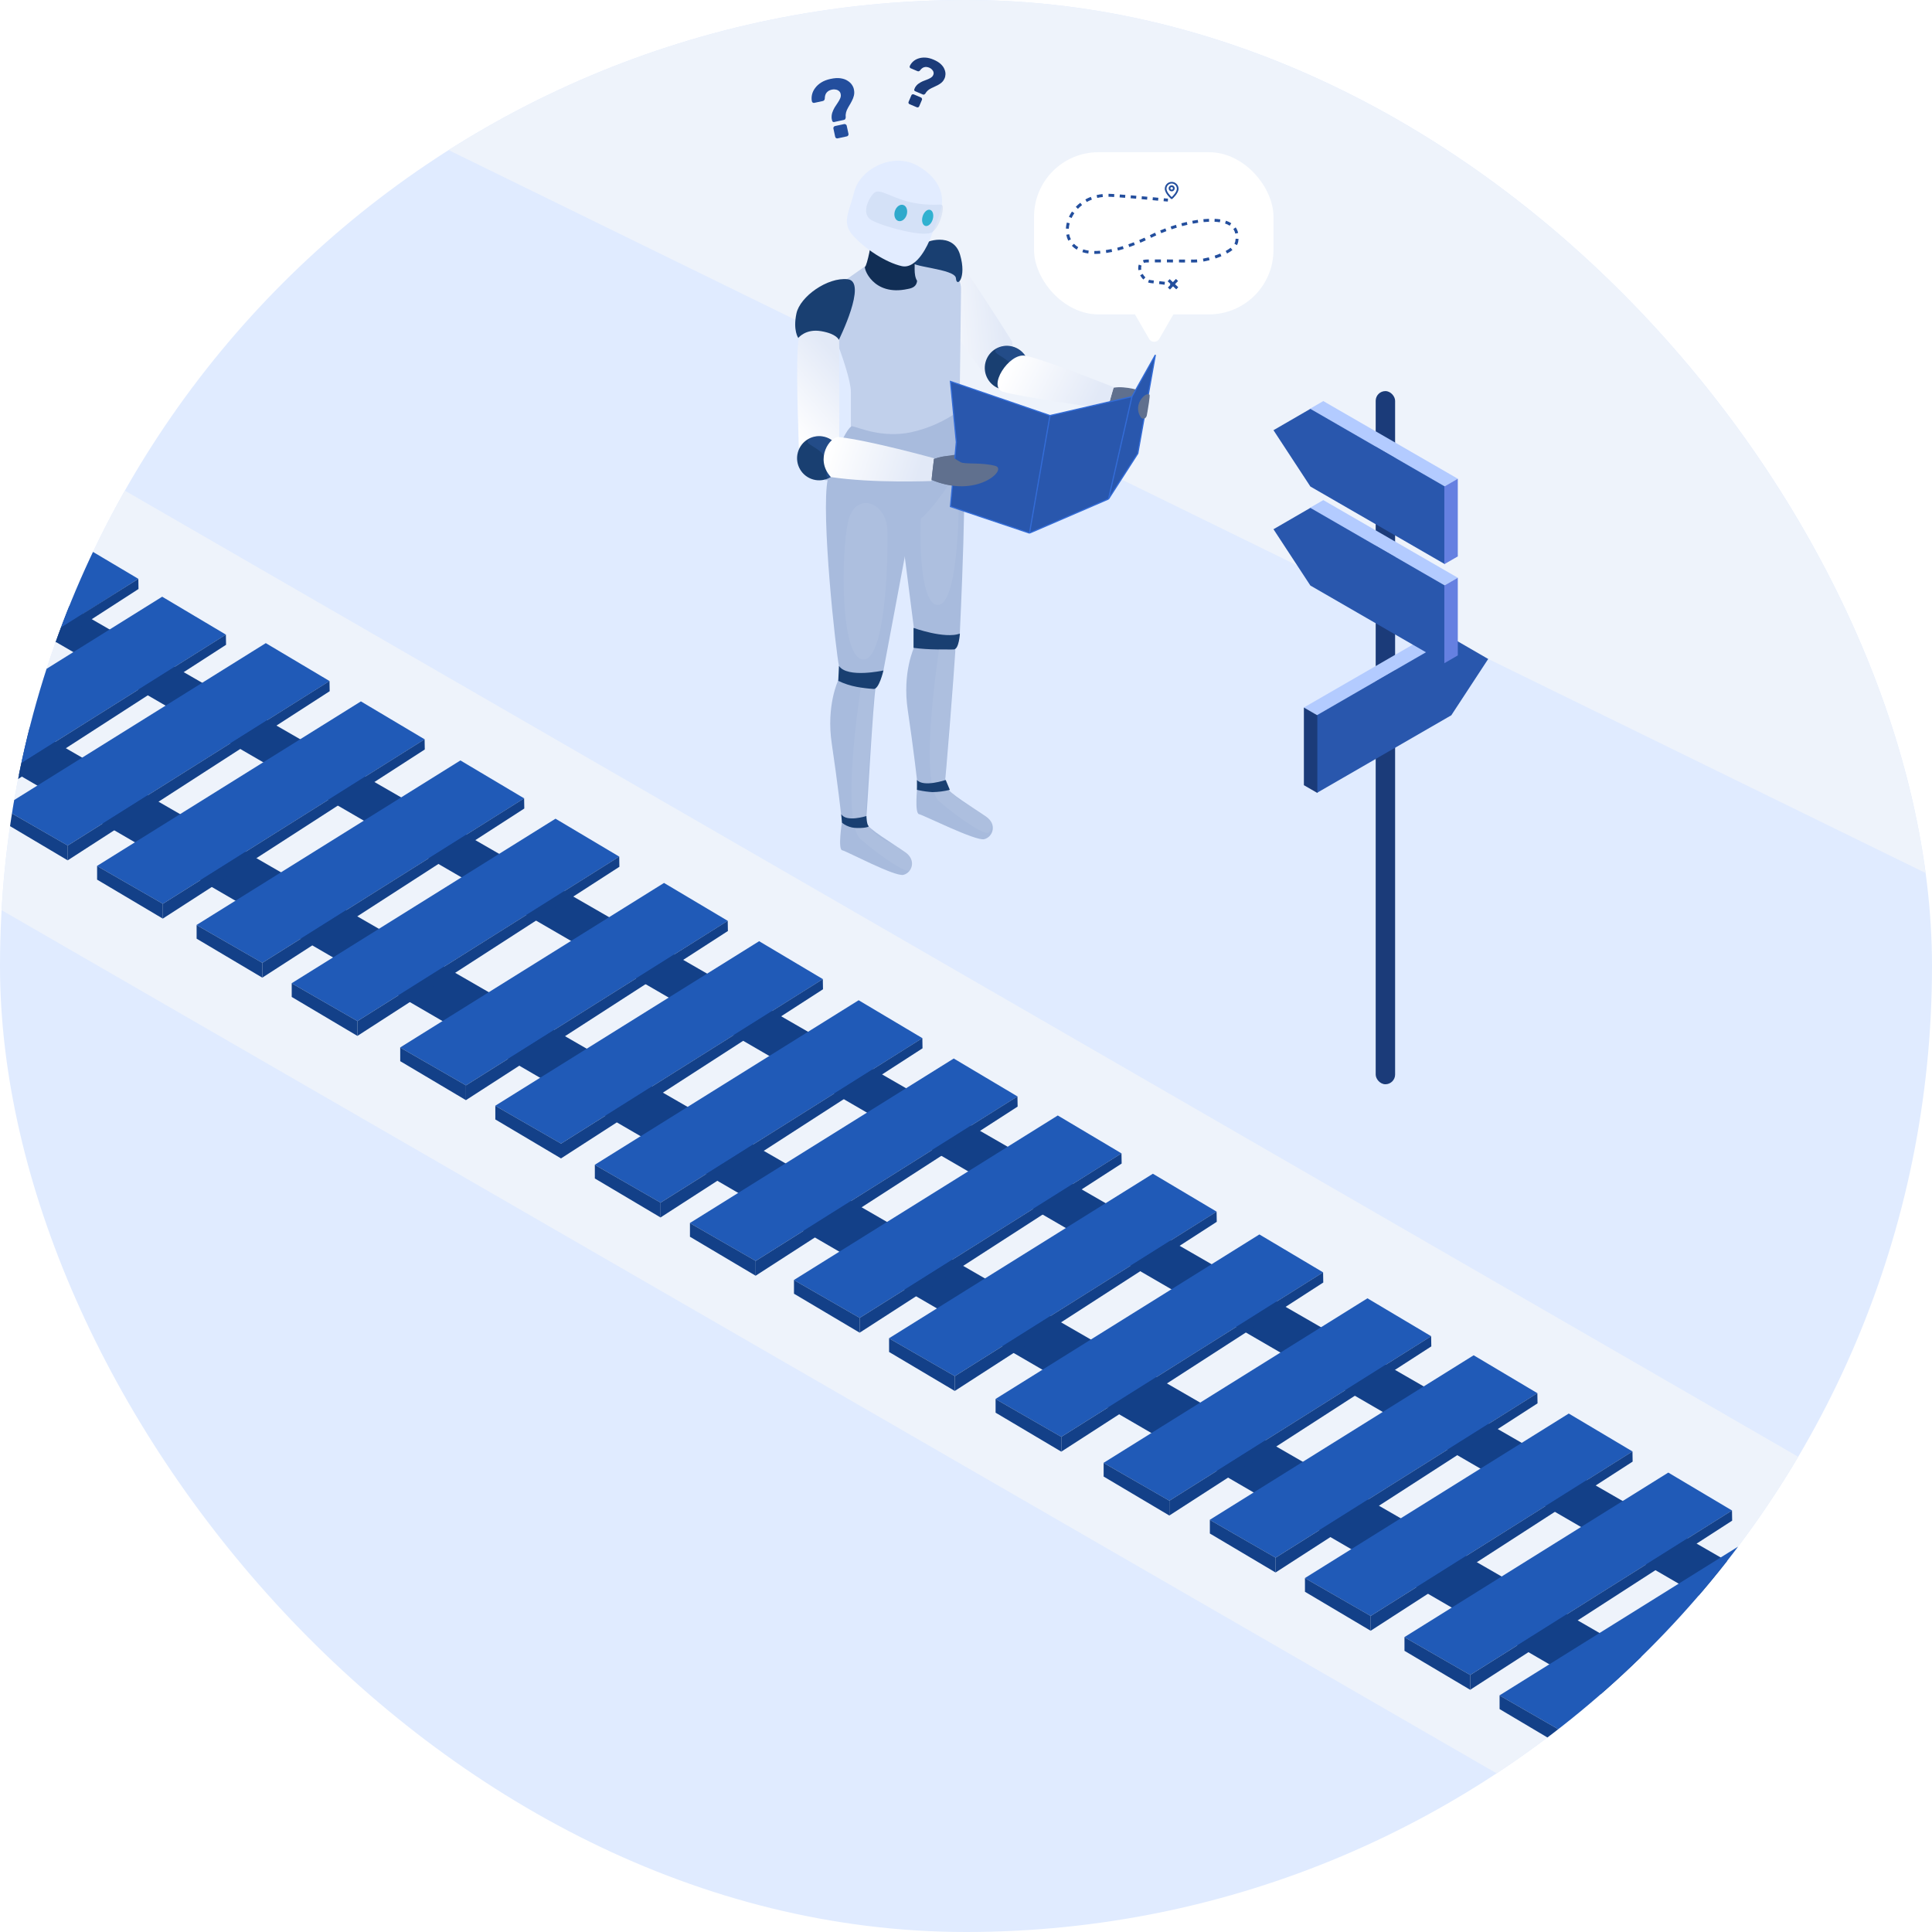 <svg width="330" height="330" viewBox="0 0 330 330" fill="none" xmlns="http://www.w3.org/2000/svg">
<g clip-path="url(#clip0_134_2562)">
<rect width="330" height="330" rx="165" fill="#E0EBFF"/>
<rect x="49.455" y="-83.413" width="376" height="86" transform="rotate(26.08 49.455 -83.413)" fill="#EEF3FB"/>
<rect width="627.581" height="83.811" transform="matrix(0.866 0.5 -0.866 0.5 -1.245 70.775)" fill="#EEF3FB"/>
<rect x="234.979" y="66.802" width="3.316" height="118.397" rx="1.658" fill="#1B3B79"/>
<rect width="26.531" height="2.653" transform="matrix(-0.866 0.5 0.866 0.5 245.686 107.584)" fill="#B3CBFF"/>
<path d="M247.894 108.91L224.918 122.176V135.442L247.894 122.176L254.195 112.558L247.894 108.91Z" fill="#2957AD"/>
<rect width="2.653" height="13.266" transform="matrix(-0.866 -0.5 0 1 225.011 122.176)" fill="#1B3B79"/>
<path d="M-58.845 62.837V69.968L631.386 470.498L637.697 464.058L-58.845 62.837Z" fill="#134088"/>
<path d="M-163.785 26.829V35.294L654.321 510.743L661.801 503.098L-163.785 26.829Z" fill="#134088"/>
<path d="M344.468 282.557L299.381 311.145L310.227 317.345L355.37 289.031L344.468 282.557Z" fill="#205AB7"/>
<path d="M355.373 289.211L355.403 290.948L310.639 319.842L310.597 317.365L355.373 289.211Z" fill="#205AB7"/>
<path d="M310.598 317.407L310.639 319.827L299.413 313.172L299.373 310.813L310.598 317.407Z" fill="#205AB7"/>
<path d="M362.012 292.32L316.925 320.908L327.771 327.108L372.914 298.794L362.012 292.32Z" fill="#205AB7"/>
<path d="M372.918 298.974L372.948 300.711L328.184 329.604L328.142 327.128L372.918 298.974Z" fill="#205AB7"/>
<path d="M328.142 327.17L328.183 329.59L316.957 322.935L316.917 320.576L328.142 327.17Z" fill="#205AB7"/>
<path d="M329.016 273.816L283.929 302.404L294.775 308.604L339.918 280.291L329.016 273.816Z" fill="#205AB7"/>
<path d="M339.922 280.47L339.951 282.208L295.188 311.101L295.146 308.624L339.922 280.47Z" fill="#205AB7"/>
<path d="M295.146 308.667L295.187 311.086L283.961 304.431L283.921 302.072L295.146 308.667Z" fill="#205AB7"/>
<path d="M-2.723 81.241L-47.782 109.535L-36.655 116.146L8.178 87.715L-2.723 81.241Z" fill="#205AB7"/>
<path d="M8.183 87.894L8.212 89.632L-36.551 118.525L-36.593 116.049L8.183 87.894Z" fill="#134088"/>
<path d="M12.723 92.393L-32.336 120.687L-21.209 127.299L23.625 98.867L12.723 92.393Z" fill="#205AB7"/>
<path d="M23.629 98.868L23.658 100.605L-21.105 129.499L-21.147 127.022L23.629 98.868Z" fill="#134088"/>
<path d="M27.702 101.923L-17.379 130.033L-6.132 136.498L38.589 108.399L27.702 101.923Z" fill="#205AB7"/>
<path d="M38.583 108.398L38.612 110.136L-6.131 139.021L-6.131 136.498L38.583 108.398Z" fill="#134088"/>
<path d="M45.4 109.852L0.319 137.962L11.566 144.426L56.287 116.328L45.4 109.852Z" fill="#205AB7"/>
<path d="M56.281 116.326L56.311 118.064L11.567 146.95L11.567 144.427L56.281 116.326Z" fill="#134088"/>
<path d="M11.569 144.425L11.569 146.958L0.342 140.296L0.341 137.973L11.569 144.425Z" fill="#134088"/>
<path d="M61.644 119.803L16.564 147.914L27.81 154.378L72.531 126.28L61.644 119.803Z" fill="#205AB7"/>
<path d="M72.525 126.278L72.555 128.016L27.811 156.902L27.811 154.378L72.525 126.278Z" fill="#134088"/>
<path d="M27.813 154.377L27.813 156.91L16.586 150.248L16.585 147.925L27.813 154.377Z" fill="#134088"/>
<path d="M78.642 129.888L33.562 157.998L44.808 164.463L89.529 136.365L78.642 129.888Z" fill="#205AB7"/>
<path d="M89.523 136.363L89.553 138.101L44.81 166.987L44.81 164.463L89.523 136.363Z" fill="#134088"/>
<path d="M44.811 164.462L44.811 166.995L33.584 160.333L33.583 158.01L44.811 164.462Z" fill="#134088"/>
<path d="M94.886 139.84L49.806 167.95L61.053 174.415L105.773 146.317L94.886 139.84Z" fill="#205AB7"/>
<path d="M105.768 146.315L105.797 148.053L61.054 176.939L61.054 174.415L105.768 146.315Z" fill="#134088"/>
<path d="M61.055 174.414L61.055 176.947L49.828 170.285L49.827 167.962L61.055 174.414Z" fill="#134088"/>
<path d="M113.42 150.812L68.339 178.922L79.586 185.386L124.307 157.288L113.42 150.812Z" fill="#205AB7"/>
<path d="M124.301 157.287L124.33 159.024L79.587 187.91L79.587 185.387L124.301 157.287Z" fill="#134088"/>
<path d="M79.588 185.385L79.588 187.918L68.362 181.257L68.36 178.933L79.588 185.385Z" fill="#134088"/>
<path d="M129.664 160.764L84.583 188.874L95.83 195.338L140.551 167.24L129.664 160.764Z" fill="#205AB7"/>
<path d="M140.545 167.239L140.574 168.976L95.831 197.862L95.831 195.339L140.545 167.239Z" fill="#134088"/>
<path d="M95.833 195.337L95.833 197.87L84.606 191.208L84.604 188.885L95.833 195.337Z" fill="#134088"/>
<path d="M146.663 170.849L101.582 198.959L112.829 205.423L157.55 177.325L146.663 170.849Z" fill="#205AB7"/>
<path d="M157.544 177.323L157.573 179.061L112.83 207.947L112.83 205.424L157.544 177.323Z" fill="#134088"/>
<path d="M112.832 205.422L112.832 207.955L101.605 201.293L101.603 198.97L112.832 205.422Z" fill="#134088"/>
<path d="M162.907 180.801L117.826 208.911L129.073 215.375L173.794 187.277L162.907 180.801Z" fill="#205AB7"/>
<path d="M173.788 187.276L173.818 189.013L129.074 217.899L129.074 215.376L173.788 187.276Z" fill="#134088"/>
<path d="M129.076 215.374L129.076 217.907L117.849 211.245L117.848 208.922L129.076 215.374Z" fill="#134088"/>
<path d="M180.677 190.531L135.596 218.641L146.843 225.105L191.563 197.007L180.677 190.531Z" fill="#205AB7"/>
<path d="M191.558 197.005L191.587 198.743L146.844 227.629L146.844 225.106L191.558 197.005Z" fill="#134088"/>
<path d="M146.845 225.104L146.845 227.637L135.618 220.975L135.617 218.652L146.845 225.104Z" fill="#134088"/>
<path d="M196.921 200.483L151.84 228.593L163.087 235.057L207.807 206.959L196.921 200.483Z" fill="#205AB7"/>
<path d="M207.802 206.957L207.831 208.695L163.088 237.581L163.088 235.057L207.802 206.957Z" fill="#134088"/>
<path d="M163.089 235.056L163.089 237.589L151.863 230.927L151.861 228.604L163.089 235.056Z" fill="#134088"/>
<path d="M215.113 210.851L170.032 238.961L181.279 245.426L226 217.327L215.113 210.851Z" fill="#205AB7"/>
<path d="M225.994 217.326L226.024 219.064L181.28 247.949L181.28 245.426L225.994 217.326Z" fill="#134088"/>
<path d="M181.282 245.425L181.282 247.957L170.055 241.296L170.054 238.972L181.282 245.425Z" fill="#134088"/>
<path d="M233.568 221.761L188.487 249.871L199.734 256.336L244.455 228.237L233.568 221.761Z" fill="#205AB7"/>
<path d="M244.449 228.236L244.479 229.973L199.735 258.859L199.735 256.336L244.449 228.236Z" fill="#134088"/>
<path d="M199.737 256.335L199.737 258.867L188.51 252.206L188.509 249.882L199.737 256.335Z" fill="#134088"/>
<path d="M251.712 231.491L206.631 259.601L217.878 266.065L262.599 237.967L251.712 231.491Z" fill="#205AB7"/>
<path d="M262.593 237.966L262.622 239.703L217.879 268.589L217.879 266.066L262.593 237.966Z" fill="#134088"/>
<path d="M217.88 266.064L217.88 268.597L206.654 261.935L206.652 259.612L217.88 266.064Z" fill="#134088"/>
<path d="M267.956 241.443L222.875 269.553L234.122 276.017L278.843 247.919L267.956 241.443Z" fill="#205AB7"/>
<path d="M278.837 247.917L278.866 249.655L234.123 278.541L234.123 276.018L278.837 247.917Z" fill="#134088"/>
<path d="M234.125 276.016L234.125 278.549L222.898 271.887L222.896 269.564L234.125 276.016Z" fill="#134088"/>
<path d="M284.955 251.528L239.874 279.638L251.121 286.102L295.842 258.004L284.955 251.528Z" fill="#205AB7"/>
<path d="M295.836 258.002L295.865 259.74L251.122 288.626L251.122 286.103L295.836 258.002Z" fill="#134088"/>
<path d="M251.124 286.101L251.124 288.634L239.897 281.972L239.895 279.649L251.124 286.101Z" fill="#134088"/>
<path d="M301.199 261.48L256.118 289.59L267.365 296.054L312.086 267.956L301.199 261.48Z" fill="#205AB7"/>
<path d="M312.08 267.954L312.11 269.692L267.366 298.578L267.366 296.055L312.08 267.954Z" fill="#134088"/>
<path d="M267.368 296.053L267.368 298.586L256.141 291.924L256.14 289.601L267.368 296.053Z" fill="#134088"/>
<path d="M318.969 271.21L273.888 299.32L285.135 305.784L329.855 277.686L318.969 271.21Z" fill="#205AB7"/>
<path d="M329.85 277.684L329.879 279.422L285.136 308.308L285.136 305.785L329.85 277.684Z" fill="#134088"/>
<path d="M285.137 305.783L285.137 308.316L273.91 301.654L273.909 299.331L285.137 305.783Z" fill="#134088"/>
<path d="M335.213 281.161L290.132 309.272L301.379 315.736L346.099 287.638L335.213 281.161Z" fill="#205AB7"/>
<path d="M346.094 287.636L346.123 289.374L301.38 318.26L301.38 315.736L346.094 287.636Z" fill="#134088"/>
<path d="M301.381 315.735L301.381 318.268L290.155 311.606L290.153 309.283L301.381 315.735Z" fill="#134088"/>
<path d="M353.405 291.53L308.324 319.64L319.571 326.105L364.292 298.006L353.405 291.53Z" fill="#205AB7"/>
<path d="M364.286 298.005L364.316 299.743L319.572 328.628L319.572 326.105L364.286 298.005Z" fill="#134088"/>
<path d="M319.574 326.104L319.574 328.636L308.347 321.975L308.346 319.651L319.574 326.104Z" fill="#134088"/>
<path d="M371.86 302.44L326.779 330.55L338.026 337.015L382.747 308.916L371.86 302.44Z" fill="#205AB7"/>
<path d="M156.299 15.573C156.24 15.548 156.197 15.504 156.171 15.44C156.146 15.377 156.145 15.315 156.171 15.255C156.193 15.203 156.215 15.151 156.237 15.099C156.259 15.047 156.281 14.995 156.303 14.943C156.458 14.684 156.644 14.473 156.862 14.311C157.09 14.145 157.33 14.005 157.58 13.892C157.837 13.782 158.085 13.685 158.322 13.602C158.563 13.511 158.777 13.409 158.966 13.296C159.154 13.183 159.287 13.046 159.364 12.886C159.468 12.702 159.499 12.527 159.456 12.359C159.424 12.187 159.34 12.033 159.205 11.897C159.08 11.756 158.929 11.648 158.75 11.572C158.423 11.433 158.124 11.402 157.854 11.481C157.594 11.555 157.358 11.739 157.145 12.035C157.08 12.104 157.012 12.15 156.941 12.172C156.87 12.195 156.79 12.187 156.701 12.149L155.541 11.656C155.474 11.628 155.426 11.576 155.396 11.502C155.366 11.428 155.368 11.35 155.403 11.268C155.537 10.974 155.731 10.714 155.985 10.489C156.239 10.263 156.543 10.094 156.898 9.981C157.256 9.862 157.65 9.814 158.078 9.838C158.507 9.862 158.967 9.978 159.457 10.187C159.993 10.415 160.407 10.669 160.699 10.952C160.999 11.237 161.208 11.532 161.324 11.836C161.451 12.136 161.507 12.428 161.492 12.711C161.48 12.987 161.421 13.229 161.315 13.439C161.19 13.711 161.025 13.934 160.819 14.11C160.623 14.281 160.407 14.427 160.172 14.546C159.945 14.669 159.707 14.783 159.46 14.889C159.224 14.991 159.001 15.102 158.791 15.224C158.589 15.348 158.417 15.495 158.276 15.663C158.235 15.716 158.195 15.769 158.155 15.822C158.126 15.871 158.094 15.924 158.062 15.98C157.983 16.061 157.911 16.118 157.844 16.151C157.781 16.177 157.704 16.171 157.615 16.133L156.299 15.573ZM155.356 17.793C155.274 17.758 155.218 17.704 155.188 17.629C155.158 17.555 155.161 17.477 155.195 17.395L155.669 16.28C155.701 16.206 155.754 16.154 155.828 16.124C155.905 16.086 155.985 16.085 156.067 16.12L157.316 16.651C157.39 16.682 157.441 16.739 157.468 16.821C157.505 16.898 157.508 16.974 157.476 17.048L157.002 18.163C156.967 18.245 156.909 18.299 156.828 18.326C156.753 18.356 156.679 18.355 156.605 18.324L155.356 17.793Z" fill="#1B3B79"/>
<path d="M142.478 20.843C142.403 20.859 142.331 20.845 142.263 20.802C142.195 20.758 142.153 20.698 142.137 20.623C142.123 20.558 142.108 20.493 142.094 20.427C142.08 20.362 142.066 20.296 142.052 20.231C142.024 19.875 142.06 19.544 142.16 19.239C142.268 18.922 142.404 18.624 142.568 18.344C142.742 18.061 142.915 17.799 143.087 17.556C143.258 17.304 143.396 17.059 143.501 16.821C143.606 16.583 143.641 16.36 143.606 16.153C143.581 15.904 143.491 15.713 143.335 15.58C143.187 15.437 143 15.345 142.777 15.305C142.56 15.254 142.34 15.253 142.115 15.301C141.704 15.39 141.395 15.565 141.187 15.825C140.986 16.074 140.884 16.414 140.879 16.845C140.864 16.956 140.83 17.047 140.777 17.117C140.723 17.187 140.641 17.235 140.528 17.259L139.071 17.574C138.986 17.592 138.905 17.576 138.825 17.524C138.745 17.473 138.695 17.396 138.672 17.293C138.601 16.918 138.611 16.534 138.702 16.142C138.794 15.751 138.972 15.38 139.239 15.028C139.503 14.668 139.851 14.353 140.282 14.084C140.713 13.814 141.237 13.613 141.853 13.48C142.526 13.334 143.101 13.298 143.576 13.371C144.061 13.442 144.464 13.585 144.784 13.8C145.112 14.003 145.365 14.246 145.544 14.53C145.721 14.805 145.829 15.08 145.869 15.355C145.934 15.703 145.927 16.032 145.848 16.343C145.776 16.642 145.667 16.93 145.521 17.206C145.385 17.48 145.233 17.753 145.067 18.023C144.908 18.283 144.768 18.543 144.648 18.803C144.538 19.062 144.472 19.321 144.45 19.58C144.447 19.659 144.445 19.738 144.442 19.817C144.447 19.884 144.453 19.956 144.46 20.033C144.439 20.165 144.408 20.269 144.366 20.347C144.322 20.415 144.244 20.461 144.132 20.485L142.478 20.843ZM143.081 23.633C142.978 23.655 142.887 23.64 142.808 23.589C142.728 23.538 142.677 23.461 142.655 23.358L142.352 21.956C142.331 21.863 142.347 21.776 142.398 21.697C142.447 21.608 142.523 21.552 142.626 21.53L144.196 21.19C144.29 21.17 144.377 21.19 144.459 21.251C144.548 21.3 144.602 21.372 144.623 21.465L144.926 22.867C144.948 22.97 144.929 23.062 144.868 23.143C144.817 23.223 144.745 23.273 144.651 23.293L143.081 23.633Z" fill="#234E9D"/>
<rect width="26.532" height="2.653" transform="matrix(0.866 0.5 -0.866 0.5 226.03 68.507)" fill="#B3CBFF"/>
<path d="M223.821 69.834L246.798 83.099V96.365L223.821 83.099L217.52 73.482L223.821 69.834Z" fill="#2957AD"/>
<rect width="2.653" height="13.266" transform="matrix(0.866 -0.5 0 1 246.704 83.099)" fill="#6580E1"/>
<rect width="26.532" height="2.653" transform="matrix(0.866 0.5 -0.866 0.5 226.03 85.421)" fill="#B3CBFF"/>
<path d="M223.821 86.747L246.798 100.013V113.279L223.821 100.013L217.52 90.396L223.821 86.747Z" fill="#2957AD"/>
<rect width="2.653" height="13.266" transform="matrix(0.866 -0.5 0 1 246.704 100.013)" fill="#6580E1"/>
<path d="M190.223 66.227C192.127 65.864 195.248 66.74 195.885 67.255C196.522 67.771 195.451 67.794 195.749 68.213C196.047 68.633 193.884 67.779 195.311 68.697C196.739 69.614 196.223 73.964 189.304 69.518C189.206 69.502 190.223 66.227 190.223 66.227Z" fill="#60708E"/>
<path d="M161.463 41.574C163.816 43.894 172.892 58.37 172.892 58.37C172.892 58.37 174.079 69.04 169.945 65.681C165.811 62.321 156.359 45.571 156.359 45.571C156.359 45.571 159.111 39.253 161.463 41.574Z" fill="url(#paint0_linear_134_2562)"/>
<path d="M168.336 61.861C168.875 59.849 170.942 58.655 172.952 59.194C174.963 59.734 176.156 61.802 175.617 63.814C175.078 65.826 173.011 67.02 171 66.481C168.99 65.941 167.797 63.873 168.336 61.861Z" fill="#193F71"/>
<path opacity="0.934" d="M170.435 59.458C168.873 60.36 171.917 60.828 172.897 62.526C173.876 64.223 172.46 66.876 174.022 65.974C174.816 65.461 175.389 64.668 175.624 63.751C175.86 62.835 175.743 61.864 175.295 61.03C174.315 59.333 171.998 58.555 170.435 59.458Z" fill="#487CDB" fill-opacity="0.23"/>
<path d="M147.728 45.516L139.977 50.949C139.977 50.949 145.34 63.371 145.334 66.941C145.328 70.511 145.334 73.477 145.334 73.477C145.334 73.477 150.85 76.347 156.426 74.354C162.002 72.362 163.884 70.798 163.884 70.798C163.884 70.798 164.153 50.608 164.152 49.428C164.172 48.842 164.039 48.261 163.767 47.742C163.494 47.223 163.092 46.784 162.598 46.468C161.446 45.686 158.745 45.619 157.643 45.159C157.128 44.98 156.569 44.98 156.054 45.159C156.021 45.711 156.021 46.265 156.054 46.817L147.728 45.516Z" fill="#C1D0EB"/>
<path d="M157.907 41.65C157.874 41.326 162.789 39.473 163.983 43.501C165.177 47.529 163.371 49.212 163.282 47.533C163.193 45.854 155.011 45.613 155.823 44.627C156.635 43.642 155.823 44.067 157.907 41.65Z" fill="#193F71"/>
<path d="M148.555 41.534C149.076 40.785 148.076 45.405 147.764 45.552C147.452 45.698 149.075 50.655 155.019 49.366C155.933 49.21 156.54 48.89 156.652 47.979C155.961 46.879 156.369 45.198 156.171 44.211C155.973 43.224 150.997 44.708 148.555 41.534Z" fill="#112E55"/>
<path d="M141.387 81.856C140.189 87.632 142.766 111.508 143.332 113.877C143.899 116.247 150.891 114.556 150.891 114.556L155.674 89.075C155.674 89.075 142.586 76.079 141.387 81.856Z" fill="#A8BBDD"/>
<path d="M153.844 89.667L156.131 107.518C156.131 107.518 158.708 108.834 160.76 108.723C161.831 108.687 162.896 108.539 163.937 108.282C163.937 108.282 165.426 78.403 164.322 74.339C163.217 70.274 153.844 89.667 153.844 89.667Z" fill="#A8BBDD"/>
<path d="M143.174 116.205C143.174 116.205 141.097 120.52 142.068 126.99C143.04 133.459 143.778 139.993 143.778 139.993C143.778 139.993 147.762 140.715 147.936 139.993C148.111 139.27 149.081 120.027 149.594 117.23C150.107 114.432 143.174 116.205 143.174 116.205Z" fill="#A8BBDD"/>
<path d="M156.161 110.52C156.161 110.52 154.083 114.834 155.054 121.304C156.026 127.774 156.764 134.307 156.764 134.307C156.764 134.307 161.15 135.029 161.324 134.307C161.499 133.584 162.95 114.888 163.169 111.284C163.388 107.68 156.161 110.52 156.161 110.52Z" fill="#A8BBDD"/>
<path d="M143.301 113.735C143.31 113.716 143.179 116.293 143.179 116.293C144.185 116.774 145.249 117.122 146.345 117.326C147.292 117.498 148.247 117.615 149.208 117.676C150.146 117.797 150.901 114.518 150.901 114.518C150.901 114.518 144.725 115.892 143.301 113.735Z" fill="#193F71"/>
<path d="M163.959 108.221C163.954 108.202 163.819 110.894 162.918 110.93C162.017 110.966 161.872 110.915 160.042 110.929C158.703 110.916 157.366 110.826 156.037 110.66L156.039 107.251C156.039 107.251 161.358 109.176 163.959 108.221Z" fill="#193F71"/>
<path d="M143.798 140.521C143.798 140.521 143.081 145.079 143.851 145.233C144.621 145.387 152.853 149.79 154.313 149.43C155.773 149.069 156.576 146.927 154.635 145.565C152.693 144.203 148.019 141.409 148.038 140.614C148.057 139.818 143.798 140.521 143.798 140.521Z" fill="#A8BBDD"/>
<path d="M156.669 134.523C156.669 134.523 156.203 138.908 156.973 139.062C157.742 139.216 166.652 143.699 168.112 143.339C169.572 142.979 170.375 140.836 168.433 139.475C166.491 138.113 161.817 135.319 161.836 134.523C161.851 133.911 158.788 134.241 157.258 134.44C156.946 134.481 156.669 134.523 156.669 134.523Z" fill="#A8BBDD"/>
<path opacity="0.064" d="M144.863 89.107C143.666 94.392 143.47 112.204 147.343 112.63C151.216 113.056 151.683 95.904 151.582 90.769C151.48 85.633 146.06 83.823 144.863 89.107Z" fill="white"/>
<path opacity="0.064" d="M157.895 82.833C156.851 87.437 156.68 102.95 160.055 103.322C163.43 103.694 163.835 88.753 163.746 84.281C163.657 79.809 158.936 78.23 157.895 82.833Z" fill="white"/>
<path d="M145.617 72.809C146.765 73.06 150.717 74.844 155.559 73.846C158.563 73.195 161.398 71.926 163.886 70.122C163.886 70.122 164.723 76.686 163.886 79.236C163.049 81.786 157.916 89.227 155.559 89.639C153.203 90.051 150.77 85.397 147.965 83.531C145.159 81.665 140.916 82.028 140.916 82.028C140.916 82.028 144.469 72.559 145.617 72.809Z" fill="#A8BBDD"/>
<path opacity="0.064" d="M147.05 117.474C147.05 117.474 143.396 140.268 147.05 143.386C150.704 146.503 155.026 149.36 155.538 148.67C156.051 147.979 156.919 146.19 152.488 144.224C148.058 142.258 147.814 139.971 147.814 139.431C147.814 138.892 149.327 117.755 149.327 117.755L147.05 117.474Z" fill="white"/>
<path opacity="0.064" d="M160.422 110.872C160.422 110.872 156.79 133.771 160.443 136.889C164.095 140.006 168.419 142.862 168.931 142.172C169.443 141.482 170.312 139.692 165.882 137.726C161.452 135.76 161.476 133.15 161.476 132.611C161.476 132.071 163.164 110.978 163.164 110.978L160.422 110.872Z" fill="white"/>
<path d="M143.69 139.047C143.695 139.035 143.808 140.523 143.808 140.523C144.304 140.923 144.887 141.201 145.509 141.337C146.542 141.56 148.654 141.358 148.344 141.078C148.034 140.798 147.992 139.386 147.992 139.386C147.992 139.386 144.507 140.494 143.69 139.047Z" fill="#193F71"/>
<path d="M156.621 133.222C156.625 133.209 156.621 134.913 156.621 134.913C156.621 134.913 156.696 134.931 156.941 134.981C157.703 135.145 158.477 135.251 159.255 135.299C160.261 135.285 161.263 135.156 162.239 134.913L161.534 133.222C161.534 133.222 157.767 134.521 156.621 133.222Z" fill="#193F71"/>
<path d="M136.427 57.964C135.832 61.215 136.419 74.194 136.435 76.262C136.452 78.331 143.252 81.383 143.337 74.892C143.423 68.401 143.33 57.349 143.33 57.349C143.33 57.349 137.023 54.713 136.427 57.964Z" fill="url(#paint1_linear_134_2562)"/>
<path d="M159.278 78.481C161.1 77.822 165.179 77.3 165.89 77.709C166.6 78.118 162.568 78.581 163.44 79.085C164.312 79.588 166.991 79.599 169.377 79.724C171.763 79.85 166.428 85.175 158.893 81.877C158.792 81.876 159.278 78.481 159.278 78.481Z" fill="#60708E"/>
<path d="M136.274 77.293C136.813 75.281 138.88 74.088 140.891 74.627C142.901 75.167 144.094 77.235 143.555 79.247C143.016 81.259 140.949 82.453 138.939 81.913C136.928 81.374 135.735 79.305 136.274 77.293Z" fill="#193F71"/>
<path opacity="0.934" d="M138.374 74.891C136.811 75.793 139.856 76.261 140.835 77.958C141.815 79.656 140.399 82.309 141.96 81.407C142.755 80.894 143.327 80.1 143.563 79.184C143.799 78.268 143.681 77.296 143.233 76.463C142.254 74.766 139.936 73.988 138.374 74.891Z" fill="#487CDB" fill-opacity="0.23"/>
<path d="M159.544 78.275C159.544 78.275 148.577 75.236 143.316 74.653C141.812 74.476 139.075 78.333 141.915 81.483C149.242 82.582 159.086 82.162 159.086 82.162L159.544 78.275Z" fill="url(#paint2_linear_134_2562)"/>
<path d="M190.192 66.117C190.192 66.117 177.813 61.172 175.047 60.749C172.282 60.327 168.64 66.087 171.329 66.922C174.017 67.757 189.189 69.899 189.189 69.899L190.192 66.117Z" fill="url(#paint3_linear_134_2562)"/>
<path d="M144.809 47.701C141.387 47.295 136.653 50.638 136.036 53.547C135.42 56.455 136.355 57.73 136.355 57.73C136.355 57.73 137.579 56.11 140.267 56.568C142.955 57.025 143.277 58.053 143.277 58.053C143.277 58.053 148.231 48.106 144.809 47.701Z" fill="#193F71"/>
<path d="M156.74 28.315C160.987 30.726 161.038 33.788 160.869 35.107C160.7 36.425 158.841 40.847 158.797 40.976C158.67 41.33 156.714 46.065 154.023 45.455C151.332 44.845 147.792 42.545 145.751 40.286C143.71 38.027 144.955 36.502 145.93 32.701C146.904 28.9 152.492 25.904 156.74 28.315Z" fill="#E2ECFF"/>
<path opacity="0.397" d="M161.03 35.303C160.934 34.536 160.142 35.35 156.3 34.694C152.459 34.038 150.25 31.993 149.273 32.971C148.296 33.948 147.043 36.567 148.876 37.61C150.71 38.653 157.957 40.686 159.278 39.617C160.598 38.549 161.125 36.069 161.03 35.303Z" fill="#C1D0EB"/>
<g filter="url(#filter0_d_134_2562)">
<path d="M158.869 35.847C158.394 35.703 157.823 36.198 157.593 36.954C157.364 37.71 157.564 38.44 158.038 38.584C158.513 38.728 159.085 38.233 159.314 37.477C159.544 36.721 159.344 35.992 158.869 35.847Z" fill="#30B1D0"/>
</g>
<g filter="url(#filter1_d_134_2562)">
<path d="M153.444 37.743C152.886 37.574 152.619 36.823 152.849 36.068C153.078 35.312 153.717 34.837 154.275 35.007C154.833 35.176 155.1 35.926 154.871 36.682C154.641 37.438 154.003 37.913 153.444 37.743Z" fill="#2FA9CC"/>
</g>
<path d="M193.347 67.743L179.347 70.981L175.847 91.057L189.347 85.229L193.347 67.743Z" fill="#2957AD"/>
<path fill-rule="evenodd" clip-rule="evenodd" d="M162.347 65.153L179.347 70.981L175.847 91.057L162.347 86.524L163.347 75.515L162.347 65.153Z" fill="#2957AD"/>
<path d="M197.347 60.62L193.347 67.743L189.347 85.229L194.347 77.457L197.347 60.62Z" fill="#2957AD"/>
<path d="M179.347 70.981L162.347 65.153L163.347 75.515L162.347 86.524L175.847 91.057M179.347 70.981L193.347 67.743M179.347 70.981L175.847 91.057M193.347 67.743L197.347 60.62L194.347 77.457L189.347 85.229M193.347 67.743L189.347 85.229M189.347 85.229L175.847 91.057" stroke="#336CD7" stroke-width="0.2"/>
<path d="M159.527 78.402C161.349 77.743 162.2 77.826 162.91 78.235C163.621 78.644 163.202 78.437 164.074 78.941C164.773 79.345 167.691 78.941 170.011 79.58C172.206 80.185 166.707 85.255 159.172 81.957C159.072 81.956 159.527 78.402 159.527 78.402Z" fill="#60708E"/>
<path d="M194.953 71.383C194.913 71.355 194.837 71.244 194.742 71.082C194.02 69.857 194.467 68.29 195.628 67.47C195.642 67.461 195.656 67.452 195.671 67.445C196.106 67.24 196.188 67.318 196.335 67.413C196.482 67.508 196.119 69.644 195.879 70.965C195.84 71.181 195.683 71.401 195.479 71.484C195.35 71.536 195.19 71.546 194.953 71.383Z" fill="#60708E"/>
<path d="M198.007 57.884C197.622 58.551 196.659 58.551 196.275 57.884L193.125 52.429C192.74 51.763 193.221 50.929 193.991 50.929L200.29 50.929C201.06 50.929 201.541 51.763 201.156 52.429L198.007 57.884Z" fill="white"/>
<rect x="176.623" y="25.999" width="40.896" height="27.7" rx="11" fill="white"/>
<path d="M199.222 34.407L199.472 34.424L199.505 33.925L199.256 33.908L199.222 34.407ZM211.492 41.303C211.516 41.167 211.424 41.038 211.288 41.015C211.152 40.991 211.023 41.083 210.999 41.219L211.492 41.303ZM196.965 40.178L197.074 40.403L196.965 40.178ZM189.845 33.372L189.829 33.622L189.845 33.372ZM199.256 33.908C199.159 33.902 199.004 33.889 198.794 33.869L198.748 34.367C198.958 34.386 199.119 34.4 199.222 34.407L199.256 33.908ZM197.856 33.781C197.576 33.754 197.261 33.725 196.916 33.692L196.87 34.19C197.214 34.222 197.529 34.252 197.809 34.279L197.856 33.781ZM195.977 33.606C195.679 33.579 195.365 33.551 195.037 33.522L194.993 34.02C195.321 34.049 195.634 34.077 195.932 34.104L195.977 33.606ZM194.097 33.441C193.793 33.416 193.479 33.39 193.157 33.364L193.116 33.862C193.438 33.888 193.751 33.914 194.055 33.94L194.097 33.441ZM192.216 33.29C191.908 33.267 191.594 33.243 191.275 33.22L191.239 33.719C191.557 33.742 191.871 33.765 192.178 33.789L192.216 33.29ZM190.333 33.154C190.177 33.144 190.02 33.133 189.862 33.123L189.829 33.622C189.987 33.632 190.143 33.642 190.299 33.653L190.333 33.154ZM189.862 33.123C189.687 33.111 189.515 33.105 189.345 33.103L189.34 33.603C189.5 33.605 189.663 33.611 189.829 33.622L189.862 33.123ZM188.323 33.15C187.971 33.187 187.631 33.245 187.305 33.323L187.42 33.809C187.726 33.737 188.044 33.682 188.375 33.648L188.323 33.15ZM186.322 33.626C185.992 33.753 185.68 33.9 185.385 34.065L185.629 34.501C185.903 34.348 186.194 34.211 186.502 34.092L186.322 33.626ZM184.522 34.635C184.243 34.849 183.987 35.081 183.753 35.327L184.115 35.672C184.331 35.445 184.569 35.23 184.827 35.03L184.522 34.635ZM183.098 36.131C182.897 36.422 182.724 36.723 182.58 37.032L183.033 37.244C183.165 36.961 183.324 36.683 183.51 36.415L183.098 36.131ZM182.223 38.011C182.133 38.356 182.078 38.703 182.06 39.046L182.559 39.072C182.575 38.765 182.625 38.452 182.707 38.138L182.223 38.011ZM182.129 40.1C182.196 40.451 182.308 40.79 182.468 41.109L182.915 40.884C182.777 40.609 182.679 40.315 182.62 40.006L182.129 40.1ZM183.081 41.982C183.317 42.231 183.594 42.453 183.913 42.643L184.169 42.213C183.889 42.046 183.647 41.852 183.444 41.638L183.081 41.982ZM184.874 43.072C185.187 43.173 185.526 43.25 185.891 43.301L185.96 42.806C185.621 42.759 185.311 42.688 185.027 42.596L184.874 43.072ZM186.915 43.371C187.084 43.372 187.257 43.368 187.435 43.36L187.41 42.86C187.241 42.869 187.077 42.872 186.918 42.871L186.915 43.371ZM187.435 43.36C187.605 43.351 187.775 43.34 187.945 43.326L187.903 42.827C187.739 42.841 187.575 42.852 187.41 42.86L187.435 43.36ZM188.959 43.209C189.295 43.16 189.63 43.1 189.963 43.032L189.862 42.542C189.538 42.609 189.213 42.666 188.886 42.714L188.959 43.209ZM190.954 42.801C191.282 42.715 191.608 42.622 191.932 42.522L191.784 42.044C191.467 42.142 191.148 42.234 190.828 42.317L190.954 42.801ZM192.895 42.201C193.213 42.089 193.53 41.97 193.845 41.846L193.661 41.381C193.351 41.503 193.04 41.62 192.728 41.73L192.895 42.201ZM194.781 41.461C195.091 41.328 195.399 41.191 195.706 41.051L195.498 40.596C195.195 40.735 194.89 40.87 194.584 41.001L194.781 41.461ZM196.62 40.623C196.772 40.55 196.923 40.476 197.074 40.403L196.855 39.953C196.705 40.027 196.555 40.1 196.404 40.172L196.62 40.623ZM197.074 40.403C197.212 40.335 197.352 40.269 197.496 40.202L197.286 39.748C197.139 39.816 196.995 39.885 196.855 39.953L197.074 40.403ZM198.354 39.827C198.637 39.71 198.93 39.594 199.229 39.483L199.054 39.014C198.749 39.128 198.452 39.245 198.163 39.365L198.354 39.827ZM200.113 39.168C200.408 39.069 200.707 38.973 201.008 38.882L200.864 38.404C200.557 38.496 200.253 38.594 199.953 38.695L200.113 39.168ZM201.912 38.625C202.215 38.544 202.519 38.468 202.823 38.398L202.71 37.911C202.401 37.983 202.091 38.06 201.783 38.142L201.912 38.625ZM203.741 38.204C204.051 38.145 204.359 38.092 204.663 38.047L204.59 37.553C204.279 37.599 203.964 37.653 203.647 37.713L203.741 38.204ZM205.593 37.933C205.91 37.903 206.22 37.882 206.522 37.872L206.505 37.372C206.192 37.383 205.871 37.404 205.545 37.436L205.593 37.933ZM207.449 37.875C207.77 37.89 208.076 37.92 208.364 37.966L208.443 37.472C208.133 37.423 207.809 37.392 207.472 37.376L207.449 37.875ZM209.245 38.175C209.545 38.275 209.812 38.399 210.041 38.549L210.314 38.13C210.043 37.953 209.736 37.811 209.403 37.7L209.245 38.175ZM210.659 39.13C210.816 39.351 210.931 39.606 210.997 39.903L211.485 39.793C211.405 39.435 211.263 39.117 211.066 38.841L210.659 39.13ZM211.054 40.772C211.044 40.914 211.026 41.063 210.999 41.219L211.492 41.303C211.522 41.132 211.542 40.966 211.553 40.806L211.054 40.772ZM210.999 41.219C210.977 41.35 210.926 41.484 210.845 41.621L211.275 41.875C211.382 41.695 211.458 41.504 211.492 41.303L210.999 41.219ZM210.198 42.318C209.957 42.508 209.673 42.692 209.355 42.866L209.595 43.304C209.931 43.12 210.241 42.922 210.508 42.71L210.198 42.318ZM208.433 43.308C208.122 43.438 207.798 43.559 207.469 43.669L207.627 44.143C207.967 44.03 208.303 43.905 208.627 43.768L208.433 43.308ZM206.479 43.96C206.136 44.048 205.798 44.123 205.473 44.181L205.562 44.673C205.899 44.612 206.25 44.535 206.604 44.444L206.479 43.96ZM204.459 44.318C204.279 44.332 204.111 44.339 203.956 44.339V44.839C204.126 44.839 204.308 44.831 204.498 44.816L204.459 44.318ZM203.956 44.339C203.793 44.339 203.621 44.339 203.442 44.338L203.441 44.838C203.62 44.839 203.792 44.839 203.956 44.839V44.339ZM202.413 44.335C202.079 44.334 201.733 44.332 201.383 44.33L201.38 44.83C201.731 44.832 202.077 44.834 202.411 44.835L202.413 44.335ZM200.353 44.325C200.005 44.324 199.659 44.322 199.322 44.32L199.32 44.82C199.657 44.822 200.002 44.824 200.35 44.825L200.353 44.325ZM198.291 44.317C197.921 44.316 197.573 44.315 197.26 44.316L197.26 44.816C197.573 44.815 197.92 44.816 198.29 44.817L198.291 44.317ZM196.226 44.322C195.978 44.326 195.79 44.331 195.694 44.34L195.74 44.838C195.813 44.831 195.981 44.826 196.233 44.822L196.226 44.322ZM195.694 44.34C195.518 44.356 195.356 44.395 195.211 44.457L195.407 44.917C195.498 44.878 195.608 44.85 195.74 44.838L195.694 44.34ZM194.515 45.193C194.406 45.487 194.392 45.82 194.445 46.148L194.939 46.068C194.896 45.803 194.912 45.56 194.984 45.366L194.515 45.193ZM194.745 47.017C194.889 47.284 195.076 47.535 195.302 47.746L195.644 47.382C195.46 47.21 195.305 47.003 195.186 46.781L194.745 47.017ZM196.095 48.241C196.242 48.295 196.397 48.333 196.559 48.352L196.618 47.855C196.496 47.841 196.378 47.812 196.266 47.772L196.095 48.241ZM196.559 48.352L197.031 48.408L197.09 47.911L196.618 47.855L196.559 48.352ZM197.976 48.52L198.92 48.631L198.979 48.135L198.034 48.023L197.976 48.52ZM199.864 48.743L200.336 48.799L200.395 48.303L199.923 48.247L199.864 48.743Z" fill="#234E9D"/>
<path d="M201.041 47.818L199.66 49.284" stroke="#234E9D" stroke-width="0.5"/>
<path d="M199.618 47.861L201.084 49.241" stroke="#234E9D" stroke-width="0.5"/>
<g clip-path="url(#clip1_134_2562)">
<path d="M200.131 31.066C199.821 31.066 199.523 31.188 199.303 31.407C199.083 31.625 198.957 31.921 198.954 32.231C198.954 33.038 199.991 33.935 200.036 33.974C200.062 33.996 200.096 34.009 200.131 34.009C200.166 34.009 200.2 33.996 200.227 33.974C200.278 33.935 201.308 33.038 201.308 32.231C201.305 31.921 201.18 31.625 200.96 31.407C200.739 31.188 200.441 31.066 200.131 31.066ZM200.131 33.663C199.886 33.429 199.248 32.78 199.248 32.231C199.248 31.997 199.341 31.773 199.507 31.607C199.673 31.442 199.897 31.348 200.131 31.348C200.365 31.348 200.59 31.442 200.756 31.607C200.921 31.773 201.014 31.997 201.014 32.231C201.014 32.776 200.377 33.429 200.131 33.663Z" fill="#234E9D"/>
<path d="M200.131 31.654C200.029 31.654 199.93 31.685 199.845 31.741C199.76 31.798 199.694 31.878 199.655 31.973C199.616 32.067 199.606 32.17 199.626 32.27C199.646 32.37 199.695 32.462 199.767 32.534C199.839 32.606 199.931 32.655 200.031 32.675C200.131 32.694 200.234 32.684 200.328 32.645C200.422 32.606 200.503 32.54 200.559 32.456C200.616 32.371 200.646 32.271 200.646 32.17C200.646 32.033 200.592 31.902 200.495 31.805C200.399 31.709 200.268 31.654 200.131 31.654V31.654ZM200.131 32.39C200.088 32.39 200.045 32.377 200.009 32.353C199.972 32.329 199.944 32.294 199.927 32.254C199.911 32.214 199.906 32.169 199.915 32.127C199.923 32.084 199.944 32.044 199.975 32.014C200.006 31.983 200.045 31.962 200.088 31.953C200.131 31.945 200.175 31.949 200.216 31.966C200.256 31.982 200.29 32.011 200.315 32.047C200.339 32.083 200.352 32.126 200.352 32.17C200.352 32.228 200.329 32.284 200.287 32.326C200.246 32.367 200.19 32.39 200.131 32.39Z" fill="#234E9D"/>
</g>
</g>
<defs>
<filter id="filter0_d_134_2562" x="156.171" y="34.495" width="4.565" height="5.441" filterUnits="userSpaceOnUse" color-interpolation-filters="sRGB">
<feFlood flood-opacity="0" result="BackgroundImageFix"/>
<feColorMatrix in="SourceAlpha" type="matrix" values="0 0 0 0 0 0 0 0 0 0 0 0 0 0 0 0 0 0 127 0" result="hardAlpha"/>
<feOffset/>
<feGaussianBlur stdDeviation="0.664"/>
<feColorMatrix type="matrix" values="0 0 0 0 0.192 0 0 0 0 0.722 0 0 0 0 0.82 0 0 0 1 0"/>
<feBlend mode="normal" in2="BackgroundImageFix" result="effect1_dropShadow_134_2562"/>
<feBlend mode="normal" in="SourceGraphic" in2="effect1_dropShadow_134_2562" result="shape"/>
</filter>
<filter id="filter1_d_134_2562" x="151.439" y="33.645" width="4.841" height="5.46" filterUnits="userSpaceOnUse" color-interpolation-filters="sRGB">
<feFlood flood-opacity="0" result="BackgroundImageFix"/>
<feColorMatrix in="SourceAlpha" type="matrix" values="0 0 0 0 0 0 0 0 0 0 0 0 0 0 0 0 0 0 127 0" result="hardAlpha"/>
<feOffset/>
<feGaussianBlur stdDeviation="0.664"/>
<feColorMatrix type="matrix" values="0 0 0 0 0.192 0 0 0 0 0.722 0 0 0 0 0.82 0 0 0 1 0"/>
<feBlend mode="normal" in2="BackgroundImageFix" result="effect1_dropShadow_134_2562"/>
<feBlend mode="normal" in="SourceGraphic" in2="effect1_dropShadow_134_2562" result="shape"/>
</filter>
<linearGradient id="paint0_linear_134_2562" x1="156.726" y1="56.453" x2="171.343" y2="55.082" gradientUnits="userSpaceOnUse">
<stop stop-color="white"/>
<stop offset="1" stop-color="#E2E9F7"/>
</linearGradient>
<linearGradient id="paint1_linear_134_2562" x1="134.78" y1="73.634" x2="145.742" y2="63.888" gradientUnits="userSpaceOnUse">
<stop stop-color="white"/>
<stop offset="1" stop-color="#E2E9F7"/>
</linearGradient>
<linearGradient id="paint2_linear_134_2562" x1="141.845" y1="76.042" x2="156.839" y2="81.08" gradientUnits="userSpaceOnUse">
<stop stop-color="white"/>
<stop offset="1" stop-color="#E2E9F7"/>
</linearGradient>
<linearGradient id="paint3_linear_134_2562" x1="172.785" y1="61.882" x2="186.741" y2="69.163" gradientUnits="userSpaceOnUse">
<stop stop-color="white"/>
<stop offset="1" stop-color="#E2E9F7"/>
</linearGradient>
<clipPath id="clip0_134_2562">
<rect width="330" height="330" rx="165" fill="white"/>
</clipPath>
<clipPath id="clip1_134_2562">
<rect width="3.531" height="3.531" fill="white" transform="translate(198.365 30.772)"/>
</clipPath>
</defs>
</svg>
